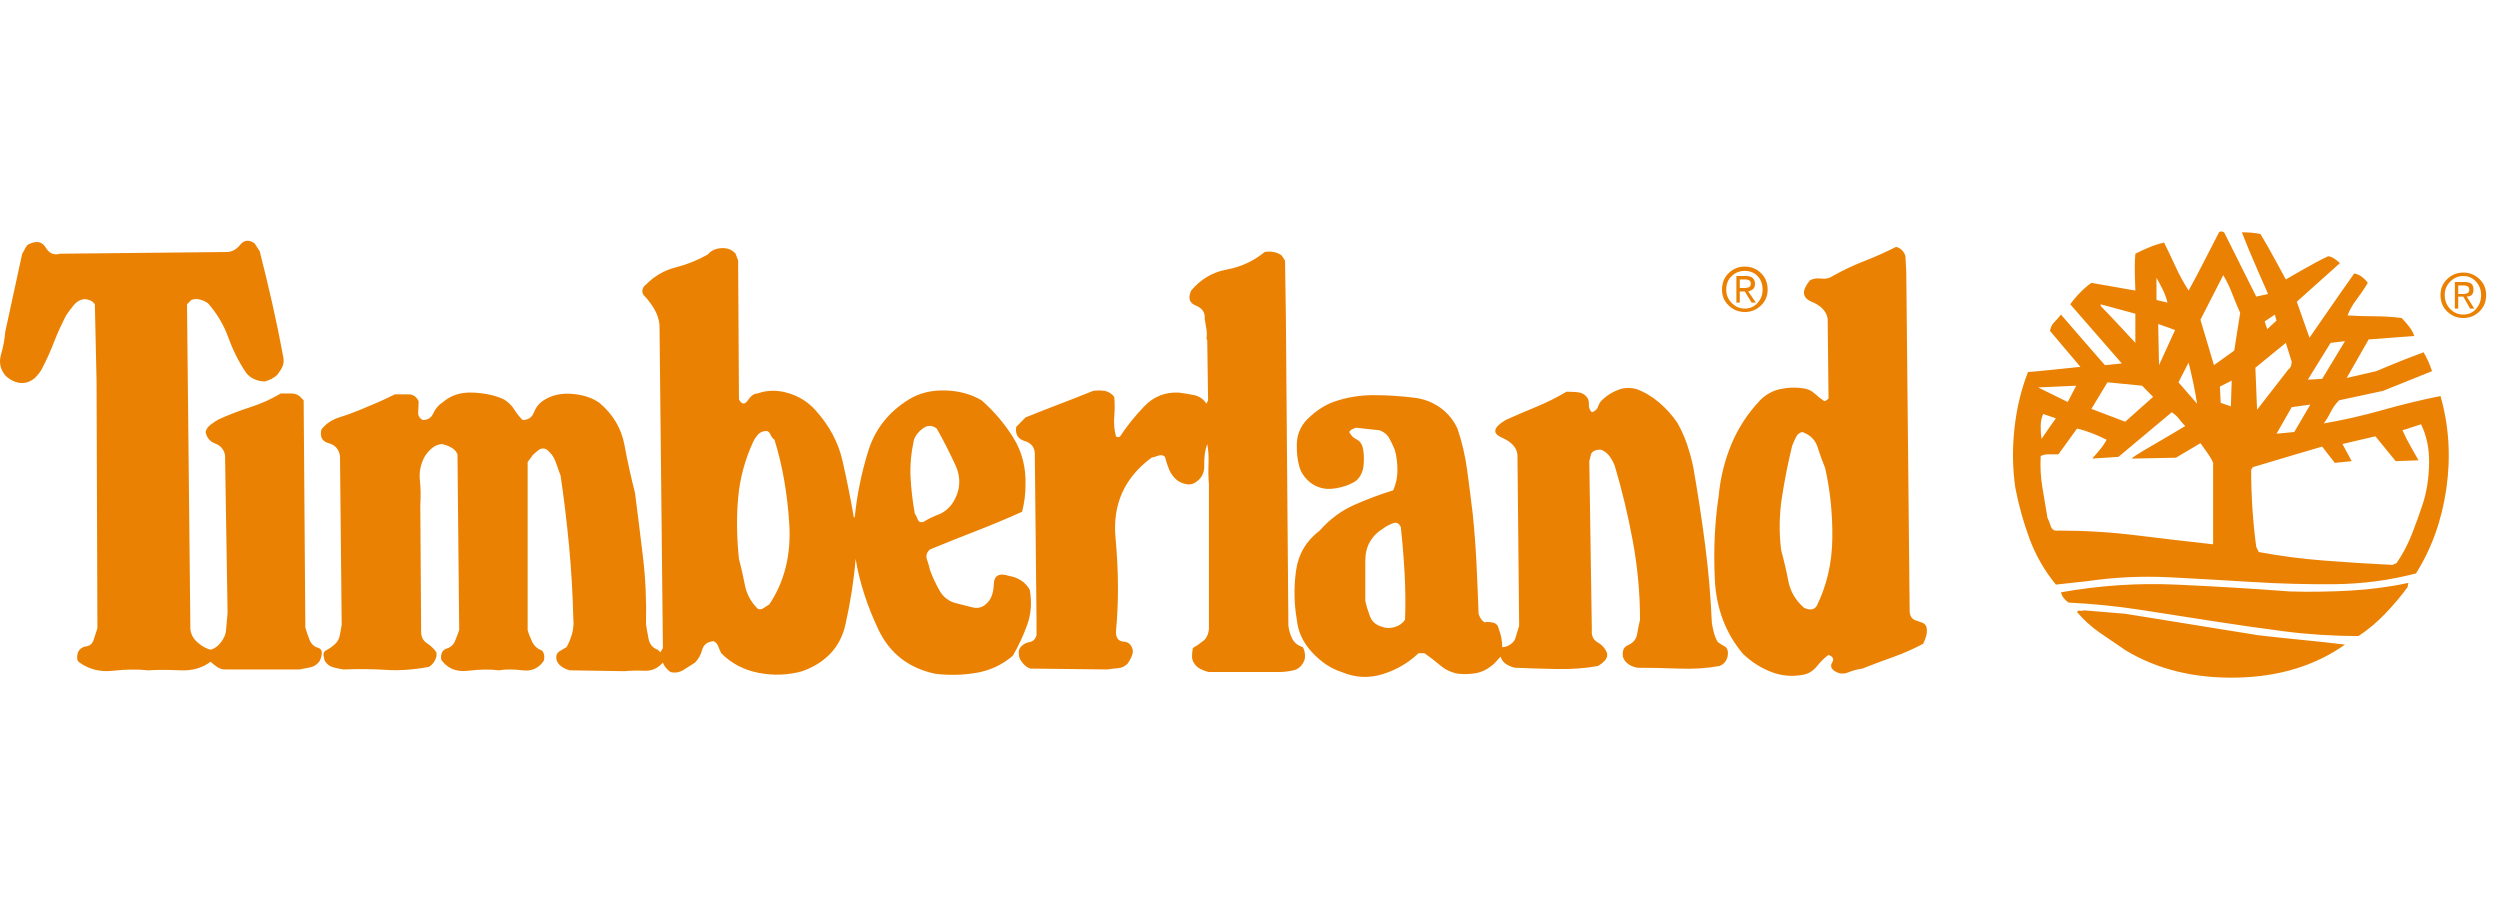 <svg width="132" height="48" viewBox="0 0 132 48" fill="none" xmlns="http://www.w3.org/2000/svg">
<path fill-rule="evenodd" clip-rule="evenodd" d="M128.858 15.569C128.858 15.237 128.977 14.958 129.215 14.731C129.453 14.505 129.736 14.392 130.063 14.392C130.391 14.392 130.673 14.505 130.911 14.731C131.149 14.958 131.268 15.237 131.268 15.569C131.268 15.931 131.149 16.225 130.911 16.451C130.673 16.678 130.391 16.791 130.063 16.791C129.736 16.791 129.453 16.678 129.215 16.451C128.977 16.225 128.858 15.931 128.858 15.569V15.569ZM130.063 16.61C130.331 16.61 130.554 16.512 130.733 16.316C130.911 16.119 131.001 15.87 131.001 15.569C131.001 15.297 130.911 15.063 130.733 14.867C130.554 14.671 130.331 14.573 130.063 14.573C129.796 14.573 129.565 14.671 129.372 14.867C129.178 15.063 129.081 15.297 129.081 15.569C129.081 15.87 129.178 16.119 129.372 16.316C129.565 16.512 129.796 16.61 130.063 16.61V16.61ZM129.795 16.293H129.617V14.89H130.108C130.286 14.89 130.413 14.92 130.487 14.98C130.562 15.041 130.599 15.146 130.599 15.297C130.599 15.418 130.569 15.508 130.51 15.569C130.45 15.629 130.361 15.659 130.242 15.659L130.643 16.293H130.42L130.063 15.659H129.795V16.293ZM130.063 15.524C130.153 15.524 130.227 15.508 130.286 15.478C130.346 15.448 130.376 15.388 130.376 15.297C130.376 15.207 130.346 15.146 130.286 15.116C130.227 15.086 130.167 15.071 130.108 15.071H129.795V15.524H130.063ZM90.922 15.297C90.922 14.935 91.041 14.641 91.279 14.415C91.517 14.188 91.8 14.075 92.127 14.075C92.455 14.075 92.737 14.188 92.975 14.415C93.213 14.641 93.332 14.935 93.332 15.297C93.332 15.629 93.213 15.908 92.975 16.134C92.737 16.361 92.455 16.474 92.127 16.474C91.8 16.474 91.517 16.361 91.279 16.134C91.041 15.908 90.922 15.629 90.922 15.297V15.297ZM92.127 16.293C92.395 16.293 92.618 16.195 92.797 15.999C92.975 15.803 93.065 15.569 93.065 15.297C93.065 14.995 92.975 14.754 92.797 14.573C92.618 14.392 92.395 14.302 92.127 14.302C91.86 14.302 91.629 14.392 91.436 14.573C91.242 14.754 91.146 14.995 91.146 15.297C91.146 15.569 91.242 15.803 91.436 15.999C91.629 16.195 91.86 16.293 92.127 16.293V16.293ZM91.86 15.976H91.681V14.573H92.172C92.351 14.573 92.477 14.611 92.551 14.686C92.626 14.762 92.663 14.86 92.663 14.98C92.663 15.101 92.633 15.192 92.574 15.252C92.514 15.312 92.425 15.357 92.306 15.388L92.708 15.976H92.484L92.127 15.388H91.86V15.976ZM92.127 15.207C92.217 15.207 92.291 15.191 92.351 15.161C92.41 15.131 92.44 15.071 92.44 14.98C92.44 14.89 92.41 14.829 92.351 14.799C92.291 14.769 92.232 14.754 92.172 14.754H91.86V15.207H92.127ZM13.712 13.261C13.95 14.196 14.173 15.124 14.381 16.044C14.59 16.964 14.783 17.907 14.961 18.873C14.991 19.054 14.976 19.212 14.917 19.348C14.857 19.484 14.768 19.627 14.649 19.778C14.56 19.869 14.456 19.944 14.337 20.004C14.218 20.065 14.099 20.11 13.98 20.14C13.801 20.14 13.623 20.102 13.444 20.027C13.265 19.951 13.117 19.838 12.998 19.688C12.611 19.114 12.299 18.496 12.06 17.832C11.822 17.168 11.465 16.564 10.989 16.021C10.87 15.931 10.729 15.863 10.565 15.818C10.402 15.772 10.245 15.78 10.097 15.84L9.874 16.067L10.052 33.22C10.082 33.492 10.208 33.726 10.431 33.922C10.655 34.118 10.885 34.246 11.123 34.307C11.332 34.246 11.51 34.118 11.659 33.922C11.808 33.726 11.897 33.537 11.927 33.356L12.016 32.36L11.882 24.032C11.822 23.731 11.651 23.527 11.369 23.421C11.086 23.316 10.915 23.112 10.855 22.81C10.885 22.66 10.982 22.524 11.146 22.403C11.309 22.282 11.451 22.192 11.57 22.131C12.105 21.89 12.656 21.679 13.221 21.498C13.786 21.317 14.322 21.075 14.828 20.774C14.976 20.774 15.147 20.774 15.341 20.774C15.534 20.774 15.69 20.819 15.809 20.91L16.033 21.136L16.122 33.13C16.181 33.341 16.256 33.56 16.345 33.786C16.434 34.012 16.598 34.156 16.836 34.216C16.955 34.276 17.007 34.374 16.992 34.51C16.977 34.646 16.94 34.774 16.881 34.895C16.762 35.076 16.598 35.189 16.39 35.234C16.181 35.28 15.988 35.317 15.809 35.348H11.882C11.733 35.348 11.592 35.302 11.458 35.212C11.324 35.121 11.213 35.031 11.123 34.94C10.677 35.272 10.141 35.423 9.517 35.393C8.892 35.363 8.326 35.363 7.821 35.393C7.255 35.333 6.638 35.34 5.968 35.415C5.299 35.491 4.711 35.348 4.206 34.986C4.116 34.925 4.072 34.842 4.072 34.736C4.072 34.631 4.087 34.533 4.116 34.442C4.206 34.261 4.354 34.156 4.563 34.126C4.771 34.095 4.905 33.96 4.964 33.718L5.143 33.175L5.098 20.14L5.009 16.067C4.949 15.976 4.868 15.908 4.763 15.863C4.659 15.818 4.548 15.795 4.429 15.795C4.22 15.825 4.042 15.931 3.893 16.112C3.744 16.293 3.61 16.474 3.491 16.655C3.253 17.108 3.038 17.583 2.844 18.081C2.651 18.579 2.435 19.054 2.197 19.506C2.108 19.657 2.004 19.793 1.885 19.914C1.766 20.035 1.617 20.125 1.438 20.185C1.23 20.246 1.022 20.238 0.814 20.163C0.605 20.087 0.427 19.974 0.278 19.823C0.01 19.491 -0.064 19.122 0.055 18.714C0.174 18.307 0.248 17.907 0.278 17.515L1.171 13.396C1.23 13.306 1.29 13.2 1.349 13.079C1.409 12.959 1.498 12.883 1.617 12.853C1.974 12.702 2.242 12.778 2.42 13.079C2.599 13.381 2.852 13.487 3.179 13.396L11.971 13.306C12.239 13.306 12.477 13.178 12.685 12.921C12.894 12.665 13.146 12.642 13.444 12.853L13.712 13.261ZM67.67 13.487L67.849 13.758L67.893 16.61L68.027 33.039C68.057 33.281 68.124 33.507 68.228 33.718C68.332 33.929 68.518 34.08 68.786 34.171C68.845 34.261 68.882 34.374 68.897 34.51C68.912 34.646 68.905 34.759 68.875 34.85C68.756 35.151 68.563 35.332 68.295 35.393C68.027 35.453 67.774 35.483 67.536 35.483H63.832C63.683 35.453 63.534 35.4 63.386 35.325C63.237 35.249 63.118 35.136 63.028 34.985C62.969 34.895 62.939 34.782 62.939 34.646C62.939 34.51 62.954 34.367 62.984 34.216C63.192 34.095 63.378 33.967 63.542 33.831C63.705 33.696 63.802 33.492 63.832 33.22V25.571C63.802 25.239 63.795 24.877 63.809 24.485C63.824 24.093 63.802 23.746 63.742 23.444C63.623 23.776 63.571 24.153 63.586 24.576C63.601 24.998 63.415 25.315 63.028 25.526C62.88 25.586 62.724 25.594 62.56 25.549C62.396 25.503 62.255 25.436 62.136 25.345C61.957 25.194 61.823 25.013 61.734 24.802C61.645 24.591 61.571 24.364 61.511 24.123C61.422 24.032 61.31 24.01 61.176 24.055C61.042 24.1 60.916 24.138 60.797 24.168C59.369 25.224 58.736 26.635 58.9 28.4C59.064 30.165 59.071 31.817 58.922 33.356C58.922 33.688 59.056 33.861 59.324 33.877C59.592 33.892 59.755 34.05 59.815 34.352C59.815 34.472 59.785 34.593 59.726 34.714C59.666 34.835 59.607 34.94 59.547 35.031C59.398 35.182 59.227 35.264 59.034 35.28C58.841 35.295 58.655 35.317 58.476 35.347L54.415 35.302C54.296 35.272 54.184 35.204 54.08 35.099C53.976 34.993 53.894 34.88 53.835 34.759C53.805 34.669 53.79 34.563 53.79 34.442C53.79 34.322 53.835 34.216 53.924 34.126C54.043 34.005 54.192 33.929 54.37 33.899C54.549 33.869 54.668 33.748 54.727 33.537V32.632L54.638 23.987C54.638 23.625 54.459 23.391 54.102 23.286C53.745 23.18 53.597 22.931 53.656 22.539L54.147 22.041C54.742 21.8 55.337 21.566 55.932 21.339C56.527 21.113 57.122 20.879 57.717 20.638C57.926 20.608 58.127 20.608 58.32 20.638C58.513 20.668 58.684 20.774 58.833 20.955C58.863 21.287 58.863 21.634 58.833 21.996C58.803 22.358 58.833 22.705 58.922 23.037C58.952 23.067 58.989 23.082 59.034 23.082C59.079 23.082 59.116 23.067 59.146 23.037C59.503 22.494 59.927 21.965 60.418 21.453C60.908 20.94 61.511 20.698 62.225 20.728C62.493 20.759 62.768 20.804 63.051 20.864C63.333 20.924 63.549 21.075 63.698 21.317L63.787 21.136L63.742 17.922H63.698C63.728 17.741 63.728 17.56 63.698 17.379C63.668 17.198 63.638 17.017 63.609 16.836C63.638 16.504 63.482 16.27 63.14 16.134C62.798 15.999 62.716 15.735 62.895 15.342C63.4 14.739 64.025 14.369 64.769 14.233C65.513 14.098 66.182 13.789 66.777 13.306C66.926 13.275 67.082 13.275 67.246 13.306C67.41 13.336 67.551 13.396 67.67 13.487V13.487ZM119.129 15.659L119.754 15.524C119.754 15.524 119.575 15.116 119.218 14.302C118.861 13.487 118.578 12.808 118.37 12.265C118.549 12.265 118.72 12.272 118.883 12.287C119.047 12.303 119.203 12.325 119.352 12.355C119.59 12.748 119.873 13.245 120.2 13.849C120.527 14.452 120.691 14.754 120.691 14.754C120.691 14.754 120.966 14.596 121.517 14.279C122.067 13.962 122.536 13.713 122.922 13.532C123.012 13.532 123.116 13.57 123.235 13.645C123.354 13.721 123.458 13.804 123.547 13.894L121.271 15.931L121.941 17.832C121.941 17.832 122.238 17.402 122.833 16.542C123.428 15.682 123.919 14.98 124.306 14.437C124.455 14.467 124.589 14.528 124.708 14.618C124.827 14.709 124.931 14.814 125.02 14.935C124.842 15.237 124.648 15.524 124.44 15.795C124.232 16.067 124.068 16.353 123.949 16.655C124.425 16.685 124.901 16.7 125.377 16.7C125.853 16.7 126.329 16.73 126.805 16.791C126.924 16.912 127.051 17.055 127.185 17.221C127.319 17.387 127.415 17.56 127.475 17.741L125.065 17.922L123.904 19.959L125.466 19.597C125.466 19.597 125.719 19.491 126.225 19.28C126.731 19.069 127.311 18.843 127.966 18.601C128.055 18.752 128.137 18.91 128.211 19.076C128.286 19.242 128.352 19.416 128.412 19.597L125.823 20.638L123.503 21.136C123.324 21.317 123.183 21.513 123.079 21.724C122.975 21.935 122.848 22.147 122.699 22.358C123.741 22.177 124.767 21.943 125.779 21.656C126.79 21.37 127.817 21.121 128.858 20.91C129.305 22.479 129.409 24.1 129.171 25.775C128.933 27.45 128.397 28.951 127.564 30.278C126.166 30.64 124.745 30.829 123.302 30.844C121.859 30.859 120.408 30.822 118.95 30.731C117.492 30.64 116.034 30.558 114.577 30.482C113.119 30.407 111.661 30.474 110.203 30.686L108.551 30.867C107.956 30.143 107.495 29.343 107.168 28.468C106.841 27.593 106.588 26.688 106.409 25.752C106.26 24.726 106.246 23.678 106.365 22.607C106.484 21.536 106.722 20.547 107.079 19.642C107.168 19.642 107.651 19.597 108.529 19.506C109.407 19.416 109.846 19.371 109.846 19.371L108.239 17.47C108.269 17.289 108.343 17.138 108.462 17.017C108.581 16.896 108.7 16.761 108.819 16.61C109.206 17.062 109.69 17.621 110.27 18.284C110.85 18.948 111.14 19.28 111.14 19.28L112.033 19.19L109.31 16.067C109.459 15.855 109.637 15.644 109.846 15.433C110.054 15.222 110.247 15.056 110.426 14.935L112.747 15.342C112.747 15.342 112.739 15.109 112.724 14.641C112.71 14.173 112.717 13.758 112.747 13.396C112.985 13.276 113.23 13.162 113.483 13.057C113.736 12.951 113.996 12.868 114.264 12.808C114.472 13.23 114.673 13.653 114.867 14.075C115.06 14.498 115.291 14.92 115.558 15.342C115.826 14.86 116.094 14.354 116.362 13.826C116.63 13.298 116.897 12.778 117.165 12.265C117.195 12.235 117.232 12.22 117.277 12.22C117.321 12.22 117.373 12.235 117.433 12.265L119.129 15.659ZM117.388 14.528L116.183 16.881L116.897 19.28L117.968 18.511L118.281 16.519C118.132 16.187 117.991 15.848 117.857 15.501C117.723 15.154 117.567 14.829 117.388 14.528V14.528ZM113.862 14.664V15.84L114.443 15.976C114.383 15.735 114.301 15.508 114.197 15.297C114.093 15.086 113.981 14.875 113.862 14.664V14.664ZM110.917 16.067V16.157C111.214 16.459 111.594 16.859 112.055 17.356C112.516 17.854 112.747 18.103 112.747 18.103V16.564L110.917 16.067ZM120.111 16.61L119.575 16.972L119.709 17.379L120.2 16.927L120.111 16.61ZM113.952 17.108L113.996 19.28L114.844 17.424L113.952 17.108ZM123.815 18.013L123.056 18.103L121.851 20.049L122.61 20.004L123.815 18.013ZM119.084 19.416L119.173 21.634L120.825 19.506C120.914 19.446 120.966 19.363 120.981 19.258C120.996 19.152 121.003 19.099 121.003 19.099L120.691 18.103L119.084 19.416ZM115.558 19.144L115.023 20.185L116.005 21.317C115.945 20.924 115.878 20.555 115.804 20.208C115.729 19.861 115.648 19.506 115.558 19.144V19.144ZM117.835 20.095L117.21 20.412L117.254 21.271L117.79 21.453L117.835 20.095ZM111.274 20.185L110.426 21.588L112.211 22.267L113.684 20.955L113.104 20.366L111.274 20.185ZM107.614 20.457L109.176 21.226L109.623 20.366L107.614 20.457ZM121.003 21.498L120.2 22.901L121.137 22.81L121.985 21.362L121.003 21.498ZM114.666 21.769L111.854 24.123L110.47 24.213C110.47 24.213 110.575 24.093 110.783 23.851C110.991 23.61 111.14 23.399 111.229 23.218C110.991 23.097 110.738 22.984 110.47 22.878C110.203 22.773 109.935 22.69 109.667 22.629L108.685 23.987C108.507 23.987 108.336 23.987 108.172 23.987C108.008 23.987 107.867 24.017 107.748 24.078C107.718 24.651 107.748 25.202 107.837 25.73C107.927 26.258 108.016 26.793 108.105 27.336C108.165 27.457 108.224 27.608 108.284 27.789C108.343 27.97 108.477 28.046 108.685 28.015C110.084 28.015 111.452 28.098 112.791 28.264C114.13 28.43 115.484 28.589 116.853 28.739V24.44C116.793 24.289 116.689 24.108 116.54 23.897C116.391 23.685 116.272 23.52 116.183 23.399L114.889 24.168L112.568 24.213C112.538 24.183 112.888 23.957 113.617 23.535C114.346 23.112 114.934 22.765 115.38 22.494C115.261 22.373 115.149 22.245 115.045 22.109C114.941 21.973 114.815 21.86 114.666 21.769V21.769ZM107.882 21.86C107.793 22.041 107.748 22.26 107.748 22.516C107.748 22.773 107.763 22.991 107.793 23.172C107.912 22.991 108.068 22.765 108.261 22.494C108.455 22.222 108.551 22.086 108.551 22.086L107.882 21.86ZM127.832 22.403L126.85 22.72C126.969 22.991 127.14 23.323 127.363 23.716C127.586 24.108 127.698 24.304 127.698 24.304L126.493 24.349L125.422 23.037C125.154 23.097 124.797 23.18 124.351 23.286C123.904 23.391 123.681 23.444 123.681 23.444L124.172 24.349L123.279 24.44L122.61 23.58C122.61 23.58 122.149 23.716 121.226 23.987C120.304 24.259 119.545 24.485 118.95 24.666L118.861 24.802C118.861 25.496 118.883 26.182 118.928 26.861C118.973 27.54 119.04 28.212 119.129 28.875L119.263 29.147C120.393 29.358 121.546 29.509 122.722 29.599C123.897 29.69 125.094 29.765 126.314 29.826L126.537 29.735C126.865 29.253 127.133 28.747 127.341 28.219C127.549 27.691 127.742 27.155 127.921 26.612C128.129 25.979 128.241 25.27 128.256 24.485C128.271 23.701 128.129 23.006 127.832 22.403V22.403ZM38.839 13.396L38.973 13.758L39.017 21.091C39.166 21.362 39.322 21.377 39.486 21.136C39.65 20.894 39.821 20.774 39.999 20.774C40.505 20.593 41.041 20.585 41.606 20.751C42.171 20.917 42.647 21.211 43.034 21.634C43.778 22.448 44.261 23.346 44.484 24.327C44.708 25.307 44.908 26.311 45.087 27.337L45.132 27.291C45.251 26.114 45.489 24.953 45.846 23.806C46.203 22.66 46.917 21.754 47.988 21.091C48.523 20.759 49.156 20.6 49.885 20.615C50.614 20.63 51.261 20.804 51.826 21.136C52.481 21.709 53.039 22.365 53.5 23.105C53.961 23.844 54.177 24.681 54.147 25.617C54.147 25.858 54.132 26.092 54.102 26.318C54.073 26.544 54.028 26.778 53.968 27.02C53.165 27.382 52.354 27.721 51.536 28.038C50.718 28.355 49.907 28.679 49.104 29.011C48.925 29.162 48.873 29.343 48.947 29.554C49.022 29.765 49.074 29.947 49.104 30.097C49.223 30.429 49.386 30.784 49.595 31.161C49.803 31.538 50.115 31.772 50.532 31.863C50.77 31.923 51.038 31.991 51.335 32.066C51.633 32.142 51.886 32.074 52.094 31.863C52.332 31.651 52.458 31.312 52.473 30.844C52.488 30.377 52.763 30.233 53.299 30.414C53.507 30.444 53.708 30.52 53.901 30.64C54.095 30.761 54.251 30.927 54.37 31.138C54.489 31.802 54.444 32.421 54.236 32.994C54.028 33.567 53.775 34.111 53.477 34.623C52.912 35.106 52.265 35.408 51.536 35.529C50.807 35.649 50.086 35.664 49.371 35.574C47.973 35.272 46.976 34.495 46.381 33.243C45.786 31.991 45.385 30.746 45.176 29.509C45.087 30.625 44.908 31.779 44.641 32.971C44.373 34.163 43.614 34.986 42.364 35.438C41.621 35.649 40.855 35.679 40.066 35.529C39.278 35.378 38.616 35.031 38.08 34.488C38.02 34.367 37.968 34.246 37.924 34.126C37.879 34.005 37.797 33.914 37.678 33.854C37.351 33.884 37.15 34.035 37.076 34.307C37.002 34.578 36.875 34.804 36.697 34.986C36.518 35.106 36.317 35.234 36.094 35.37C35.871 35.506 35.64 35.544 35.402 35.483C35.313 35.423 35.231 35.348 35.157 35.257C35.082 35.166 35.03 35.076 35.001 34.986C34.733 35.287 34.413 35.431 34.041 35.416C33.669 35.4 33.305 35.408 32.947 35.438L30.091 35.393C29.942 35.363 29.794 35.295 29.645 35.189C29.496 35.084 29.407 34.955 29.377 34.804C29.347 34.623 29.399 34.488 29.533 34.397C29.667 34.307 29.794 34.231 29.913 34.171C30.032 33.96 30.128 33.726 30.203 33.469C30.277 33.213 30.299 32.934 30.27 32.632C30.24 31.365 30.166 30.097 30.047 28.83C29.927 27.563 29.779 26.326 29.6 25.119C29.511 24.877 29.422 24.628 29.332 24.372C29.243 24.116 29.08 23.897 28.841 23.716C28.693 23.655 28.559 23.67 28.44 23.761C28.321 23.851 28.217 23.942 28.127 24.032L27.86 24.395V33.266C27.919 33.477 28.001 33.688 28.105 33.899C28.209 34.111 28.38 34.261 28.618 34.352C28.678 34.412 28.715 34.495 28.73 34.601C28.745 34.706 28.737 34.804 28.708 34.895C28.44 35.287 28.068 35.453 27.592 35.393C27.116 35.333 26.699 35.333 26.342 35.393C25.866 35.333 25.323 35.34 24.713 35.416C24.103 35.491 23.635 35.302 23.307 34.85C23.278 34.759 23.278 34.654 23.307 34.533C23.337 34.412 23.412 34.322 23.53 34.261C23.768 34.201 23.932 34.065 24.021 33.854C24.111 33.643 24.185 33.447 24.245 33.266L24.155 23.987C24.096 23.836 23.984 23.716 23.821 23.625C23.657 23.535 23.486 23.474 23.307 23.444C23.099 23.474 22.921 23.557 22.772 23.693C22.623 23.829 22.504 23.972 22.415 24.123C22.206 24.515 22.125 24.923 22.169 25.345C22.214 25.767 22.221 26.205 22.192 26.658L22.236 33.356C22.236 33.628 22.34 33.831 22.549 33.967C22.757 34.103 22.921 34.261 23.04 34.442C23.069 34.593 23.04 34.744 22.95 34.895C22.861 35.046 22.757 35.151 22.638 35.212C21.835 35.363 21.083 35.416 20.384 35.37C19.685 35.325 18.934 35.317 18.13 35.348C17.952 35.317 17.773 35.28 17.595 35.234C17.416 35.189 17.267 35.076 17.148 34.895C17.119 34.804 17.096 34.706 17.081 34.601C17.067 34.495 17.104 34.412 17.193 34.352C17.372 34.261 17.535 34.148 17.684 34.012C17.833 33.877 17.922 33.703 17.952 33.492L18.041 32.994L17.952 24.078C17.892 23.716 17.691 23.489 17.349 23.399C17.007 23.308 16.881 23.067 16.97 22.675C17.208 22.373 17.52 22.162 17.907 22.041C18.294 21.92 18.666 21.785 19.023 21.634C19.32 21.513 19.625 21.385 19.938 21.249C20.25 21.113 20.555 20.97 20.853 20.819C21.091 20.819 21.329 20.819 21.567 20.819C21.805 20.819 21.983 20.94 22.102 21.181C22.102 21.362 22.095 21.551 22.08 21.747C22.065 21.943 22.147 22.086 22.326 22.177C22.593 22.177 22.779 22.056 22.883 21.815C22.988 21.573 23.159 21.377 23.397 21.226C23.813 20.864 24.341 20.698 24.981 20.729C25.621 20.759 26.164 20.879 26.61 21.091C26.848 21.241 27.027 21.415 27.146 21.611C27.265 21.807 27.413 21.996 27.592 22.177C27.889 22.177 28.09 22.041 28.194 21.77C28.299 21.498 28.47 21.287 28.708 21.136C29.124 20.864 29.623 20.751 30.203 20.796C30.783 20.842 31.266 21 31.653 21.272C32.367 21.875 32.806 22.614 32.97 23.489C33.133 24.364 33.319 25.209 33.528 26.024C33.676 27.171 33.818 28.31 33.952 29.441C34.086 30.573 34.138 31.742 34.108 32.949C34.138 33.16 34.182 33.416 34.242 33.718C34.301 34.02 34.465 34.216 34.733 34.307L34.867 34.442L35.001 34.216L34.822 17.153C34.792 16.851 34.696 16.564 34.532 16.293C34.368 16.021 34.182 15.78 33.974 15.569C33.914 15.478 33.9 15.38 33.929 15.275C33.959 15.169 34.019 15.086 34.108 15.026C34.554 14.573 35.075 14.271 35.67 14.12C36.265 13.97 36.83 13.743 37.366 13.441C37.544 13.23 37.79 13.117 38.102 13.102C38.415 13.087 38.66 13.185 38.839 13.396V13.396ZM48.256 23.218C48.107 23.912 48.047 24.568 48.077 25.187C48.107 25.805 48.181 26.446 48.3 27.11C48.36 27.201 48.412 27.306 48.457 27.427C48.501 27.548 48.598 27.593 48.747 27.563C48.985 27.412 49.245 27.284 49.528 27.178C49.81 27.072 50.056 26.884 50.264 26.612C50.71 25.948 50.77 25.262 50.443 24.553C50.115 23.844 49.788 23.203 49.461 22.629C49.223 22.448 48.985 22.441 48.747 22.607C48.509 22.773 48.345 22.976 48.256 23.218V23.218ZM40.356 22.765C40.207 22.795 40.088 22.863 39.999 22.969C39.91 23.074 39.836 23.188 39.776 23.308C39.33 24.274 39.062 25.27 38.973 26.295C38.883 27.321 38.898 28.392 39.017 29.509C39.136 29.962 39.24 30.422 39.33 30.889C39.419 31.357 39.642 31.772 39.999 32.134C40.088 32.194 40.193 32.187 40.312 32.111C40.431 32.036 40.535 31.968 40.624 31.908C41.427 30.701 41.777 29.283 41.673 27.653C41.569 26.024 41.308 24.545 40.892 23.218C40.803 23.157 40.728 23.059 40.669 22.924C40.609 22.788 40.505 22.735 40.356 22.765V22.765ZM100.607 13.532L100.652 14.392L100.83 32.27C100.83 32.391 100.86 32.496 100.92 32.587C100.979 32.677 101.068 32.737 101.187 32.768C101.277 32.798 101.381 32.836 101.5 32.881C101.619 32.926 101.693 33.009 101.723 33.13C101.753 33.281 101.745 33.431 101.701 33.582C101.656 33.733 101.604 33.869 101.544 33.99C101.039 34.261 100.511 34.495 99.96 34.691C99.41 34.887 98.867 35.091 98.331 35.302C98.093 35.333 97.84 35.4 97.572 35.506C97.305 35.612 97.052 35.574 96.814 35.393C96.665 35.272 96.643 35.129 96.747 34.963C96.851 34.797 96.784 34.669 96.546 34.578C96.338 34.729 96.137 34.925 95.943 35.166C95.75 35.408 95.519 35.559 95.252 35.619C94.656 35.74 94.084 35.694 93.533 35.483C92.983 35.272 92.484 34.955 92.038 34.533C91.116 33.447 90.618 32.134 90.543 30.595C90.469 29.056 90.536 27.593 90.744 26.205C90.833 25.239 91.056 24.327 91.413 23.467C91.77 22.607 92.276 21.83 92.931 21.136C93.228 20.834 93.578 20.638 93.98 20.547C94.381 20.457 94.79 20.442 95.207 20.502C95.445 20.532 95.646 20.623 95.809 20.774C95.973 20.925 96.144 21.06 96.323 21.181C96.353 21.181 96.39 21.166 96.434 21.136C96.479 21.106 96.516 21.075 96.546 21.045L96.501 16.836C96.442 16.444 96.159 16.142 95.653 15.931C95.147 15.72 95.118 15.342 95.564 14.799C95.743 14.709 95.943 14.679 96.166 14.709C96.39 14.739 96.591 14.694 96.769 14.573C97.305 14.271 97.862 14.007 98.443 13.781C99.023 13.555 99.581 13.306 100.116 13.034C100.235 13.064 100.339 13.125 100.429 13.215C100.518 13.306 100.577 13.411 100.607 13.532V13.532ZM95.162 22.81C95.013 22.841 94.902 22.931 94.828 23.082C94.753 23.233 94.686 23.384 94.627 23.535C94.418 24.38 94.24 25.277 94.091 26.228C93.942 27.178 93.927 28.121 94.046 29.056C94.195 29.599 94.322 30.143 94.426 30.686C94.53 31.229 94.805 31.697 95.251 32.089C95.371 32.149 95.49 32.179 95.609 32.179C95.728 32.179 95.832 32.119 95.921 31.998C96.457 30.912 96.732 29.72 96.747 28.423C96.761 27.125 96.635 25.888 96.367 24.711C96.219 24.349 96.085 23.98 95.966 23.602C95.847 23.225 95.579 22.961 95.162 22.81V22.81ZM88.557 22.313C88.765 22.675 88.936 23.052 89.07 23.444C89.204 23.836 89.316 24.244 89.405 24.666C89.643 26.024 89.851 27.389 90.03 28.762C90.208 30.135 90.327 31.515 90.387 32.904C90.417 33.084 90.454 33.258 90.498 33.424C90.543 33.59 90.61 33.748 90.699 33.899C90.818 33.99 90.937 34.065 91.056 34.126C91.175 34.186 91.235 34.307 91.235 34.488C91.235 34.639 91.198 34.774 91.123 34.895C91.049 35.016 90.937 35.106 90.788 35.166C90.104 35.287 89.39 35.333 88.646 35.302C87.902 35.272 87.174 35.257 86.459 35.257C86.281 35.227 86.125 35.166 85.991 35.076C85.857 34.986 85.76 34.865 85.701 34.714C85.671 34.593 85.671 34.472 85.701 34.352C85.73 34.231 85.805 34.141 85.924 34.08C86.221 33.96 86.392 33.763 86.437 33.492C86.482 33.22 86.534 32.964 86.593 32.722C86.593 31.334 86.467 29.954 86.214 28.581C85.961 27.208 85.641 25.873 85.254 24.576C85.195 24.425 85.113 24.274 85.009 24.123C84.905 23.972 84.763 23.851 84.585 23.761C84.466 23.731 84.347 23.738 84.228 23.784C84.109 23.829 84.034 23.897 84.005 23.987L83.915 24.349L84.049 33.266C84.02 33.567 84.124 33.786 84.362 33.922C84.6 34.058 84.763 34.246 84.853 34.488C84.882 34.639 84.838 34.774 84.719 34.895C84.6 35.016 84.481 35.106 84.362 35.166C83.707 35.287 82.986 35.34 82.197 35.325C81.409 35.31 80.672 35.287 79.988 35.257C79.839 35.227 79.69 35.166 79.542 35.076C79.393 34.986 79.289 34.85 79.229 34.669C79.17 34.729 79.095 34.812 79.006 34.918C78.917 35.023 78.828 35.106 78.738 35.166C78.471 35.378 78.188 35.506 77.89 35.551C77.593 35.596 77.295 35.604 76.998 35.574C76.641 35.514 76.328 35.37 76.061 35.144C75.793 34.918 75.51 34.699 75.213 34.488H74.9C74.365 35.001 73.732 35.37 73.003 35.596C72.274 35.823 71.553 35.785 70.839 35.483C70.273 35.302 69.753 34.955 69.277 34.442C68.801 33.929 68.533 33.356 68.473 32.722C68.325 31.878 68.31 31.018 68.429 30.143C68.548 29.268 68.964 28.558 69.678 28.015C70.214 27.412 70.824 26.959 71.508 26.658C72.192 26.356 72.877 26.099 73.561 25.888C73.71 25.556 73.784 25.202 73.784 24.825C73.784 24.447 73.74 24.093 73.65 23.761C73.561 23.55 73.465 23.346 73.36 23.15C73.256 22.954 73.085 22.81 72.847 22.72L71.597 22.584C71.508 22.614 71.434 22.645 71.374 22.675C71.315 22.705 71.27 22.75 71.24 22.81C71.33 22.991 71.456 23.12 71.62 23.195C71.783 23.271 71.895 23.414 71.954 23.625C72.014 23.897 72.029 24.206 71.999 24.553C71.969 24.9 71.835 25.179 71.597 25.39C71.27 25.602 70.876 25.737 70.415 25.798C69.954 25.858 69.544 25.752 69.187 25.481C68.89 25.239 68.697 24.96 68.607 24.643C68.518 24.327 68.473 23.987 68.473 23.625C68.444 23.022 68.637 22.516 69.053 22.109C69.47 21.701 69.916 21.407 70.392 21.226C71.077 20.985 71.783 20.864 72.512 20.864C73.241 20.864 73.963 20.91 74.677 21C75.183 21.06 75.636 21.234 76.038 21.52C76.44 21.807 76.745 22.177 76.953 22.629C77.191 23.323 77.362 24.055 77.466 24.825C77.57 25.594 77.667 26.356 77.757 27.11C77.846 27.955 77.913 28.83 77.957 29.735C78.002 30.64 78.039 31.531 78.069 32.406C78.099 32.496 78.136 32.579 78.18 32.655C78.225 32.73 78.292 32.798 78.381 32.858C78.53 32.828 78.686 32.836 78.85 32.881C79.014 32.926 79.11 33.039 79.14 33.22C79.2 33.371 79.244 33.53 79.274 33.696C79.304 33.861 79.319 34.02 79.319 34.171C79.467 34.171 79.616 34.118 79.765 34.012C79.914 33.907 80.003 33.779 80.033 33.628L80.211 33.039L80.122 24.032C80.092 23.64 79.817 23.331 79.296 23.105C78.775 22.878 78.843 22.569 79.497 22.177C80.033 21.935 80.576 21.701 81.126 21.475C81.677 21.249 82.205 20.985 82.71 20.683C82.889 20.683 83.075 20.691 83.268 20.706C83.462 20.721 83.618 20.789 83.737 20.91C83.856 21.03 83.908 21.174 83.893 21.34C83.878 21.505 83.93 21.649 84.049 21.769C84.228 21.709 84.339 21.604 84.384 21.453C84.429 21.302 84.525 21.166 84.674 21.045C84.912 20.834 85.18 20.676 85.478 20.57C85.775 20.464 86.088 20.457 86.415 20.547C86.831 20.698 87.225 20.932 87.597 21.249C87.969 21.566 88.289 21.92 88.557 22.313V22.313ZM73.07 27.88C72.416 28.272 72.088 28.845 72.088 29.599C72.088 30.354 72.088 31.063 72.088 31.727C72.148 31.998 72.23 32.27 72.334 32.541C72.438 32.813 72.639 32.994 72.936 33.084C73.174 33.175 73.412 33.182 73.65 33.107C73.888 33.032 74.067 32.903 74.186 32.722C74.216 31.938 74.208 31.131 74.164 30.301C74.119 29.471 74.052 28.649 73.963 27.834C73.874 27.623 73.732 27.555 73.539 27.631C73.346 27.706 73.189 27.789 73.07 27.88V27.88ZM127.118 31.003C126.79 31.455 126.404 31.915 125.957 32.383C125.511 32.851 125.035 33.251 124.529 33.582C123.19 33.582 121.881 33.499 120.602 33.334C119.322 33.167 118.058 32.986 116.808 32.79C115.558 32.594 114.301 32.398 113.037 32.202C111.772 32.006 110.5 31.878 109.221 31.817C109.132 31.757 109.05 31.681 108.975 31.591C108.901 31.5 108.849 31.395 108.819 31.274C110.842 30.912 112.866 30.776 114.889 30.867C116.912 30.957 118.921 31.078 120.914 31.229C121.955 31.259 123.012 31.244 124.083 31.184C125.154 31.123 126.18 30.988 127.162 30.776L127.118 31.003ZM119.218 33.537C119.992 33.628 120.765 33.711 121.539 33.786C122.312 33.861 123.071 33.944 123.815 34.035C122.238 35.151 120.334 35.732 118.102 35.778C115.871 35.823 113.922 35.348 112.256 34.352C111.809 34.05 111.356 33.741 110.895 33.424C110.433 33.107 110.024 32.738 109.667 32.315C109.697 32.255 109.749 32.232 109.823 32.247C109.898 32.262 109.965 32.255 110.024 32.225L112.211 32.406L119.218 33.537Z" fill="#EB8102"/>
</svg>
